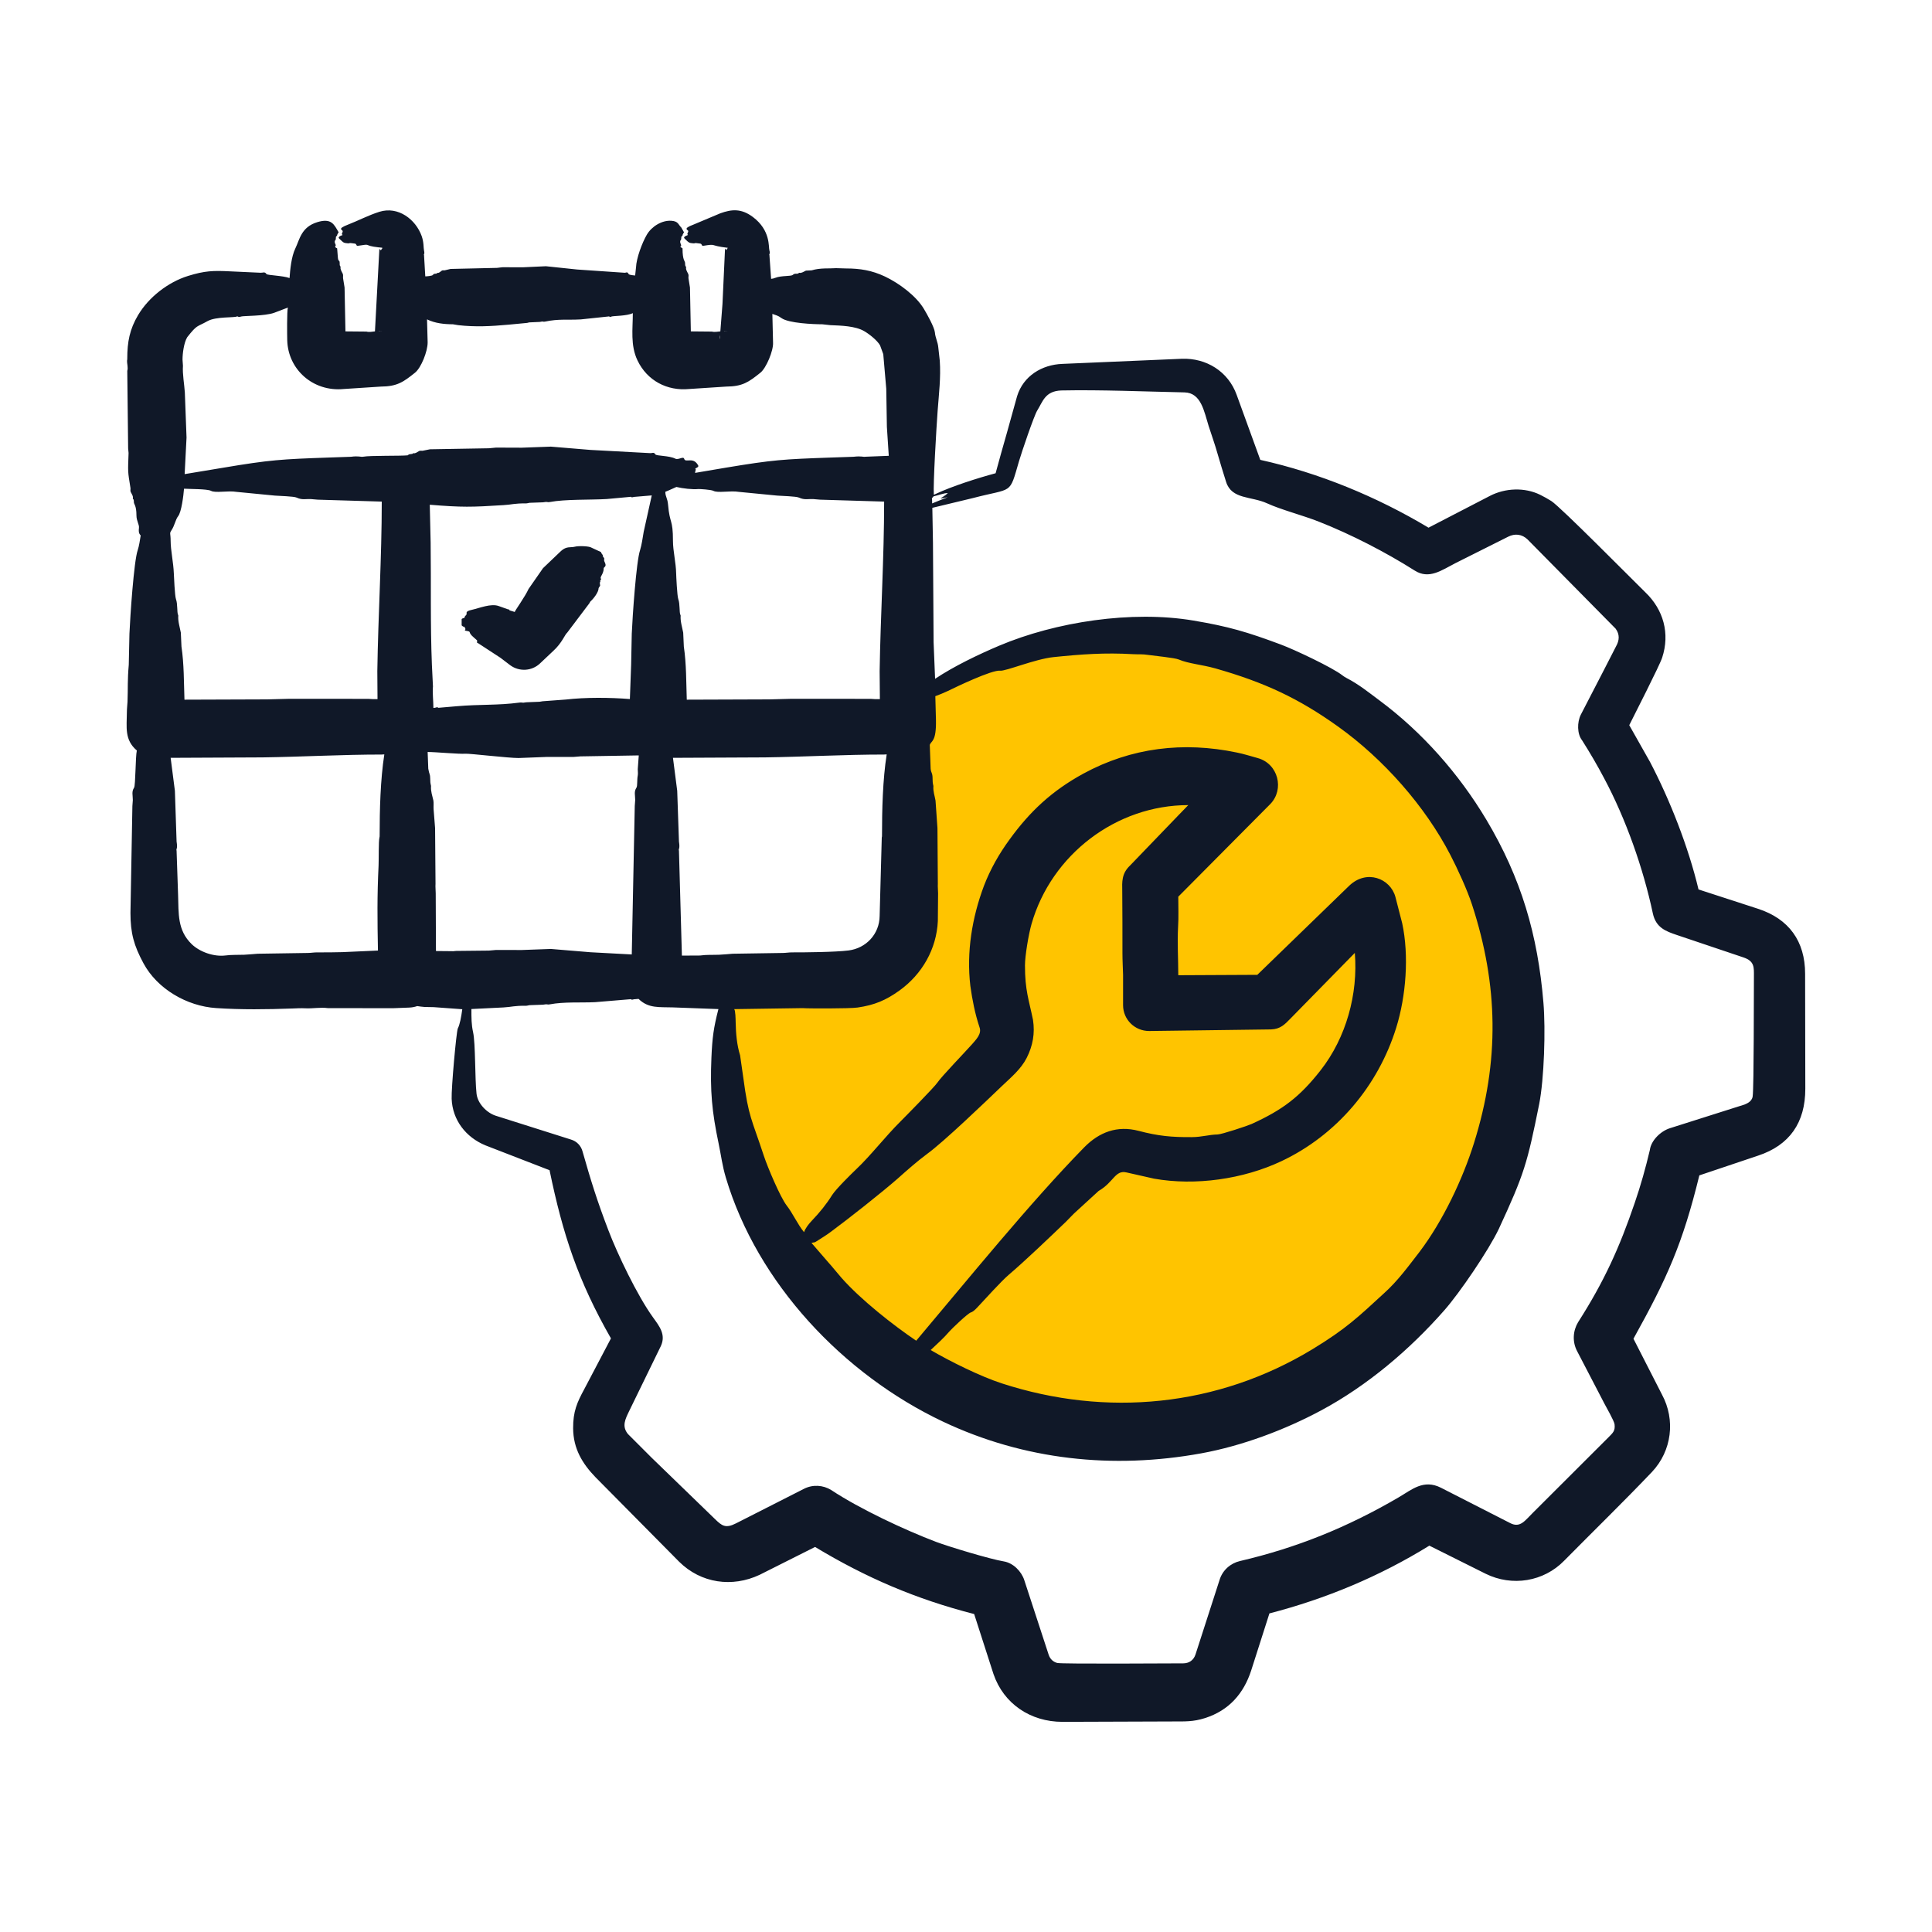 <svg width="40" height="40" viewBox="0 0 40 40" fill="none" xmlns="http://www.w3.org/2000/svg">
<path d="M18.332 20L15.332 20.5L14.832 21.5L15.332 23.5L16.832 27L21.332 29.5L26.832 29L29.832 26.5L31.832 21L30.332 17L27.332 14.5L24.332 13L20.832 13.5L18.832 14.5V16.5L18.332 20Z" fill="#FFC400"/>
<path fill-rule="evenodd" clip-rule="evenodd" d="M9.558 12.948V12.819C9.566 12.797 9.619 12.8 9.619 12.784C9.619 12.755 9.642 12.751 9.659 12.721C9.672 12.697 9.618 12.659 9.764 12.627C9.927 12.591 10.165 12.488 10.327 12.548L10.521 12.617C10.563 12.614 10.537 12.644 10.556 12.639L10.657 12.67C10.657 12.649 10.873 12.351 10.943 12.194L11.242 11.764L11.616 11.407C11.732 11.302 11.812 11.343 11.906 11.318C11.97 11.3 12.201 11.304 12.249 11.34L12.443 11.43C12.454 11.475 12.493 11.493 12.478 11.503C12.478 11.534 12.52 11.548 12.509 11.579C12.491 11.629 12.579 11.691 12.513 11.744C12.477 11.774 12.528 11.785 12.447 11.929C12.416 11.985 12.461 11.977 12.438 12.006C12.41 12.038 12.439 12.044 12.43 12.046C12.408 12.057 12.425 12.097 12.425 12.126L12.394 12.175C12.394 12.262 12.286 12.398 12.223 12.454C12.214 12.463 12.21 12.48 12.201 12.492L11.743 13.099C11.696 13.134 11.636 13.313 11.453 13.478L11.181 13.735C11.009 13.898 10.75 13.909 10.565 13.774L10.363 13.62L9.896 13.315C9.859 13.315 9.889 13.267 9.874 13.255L9.817 13.205C9.654 13.068 9.795 13.085 9.633 13.057C9.601 13.051 9.67 13.04 9.611 12.977C9.596 12.961 9.606 12.995 9.558 12.948ZM36.313 20.217C36.313 20.031 36.329 19.901 36.098 19.823L34.717 19.358C34.495 19.282 34.284 19.211 34.22 18.909C34.022 17.978 33.662 16.956 33.213 16.115C33.072 15.847 32.918 15.584 32.755 15.327C32.651 15.196 32.651 14.951 32.729 14.797L33.217 13.853L33.459 13.381C33.527 13.261 33.539 13.137 33.45 13.016L31.63 11.172C31.512 11.056 31.364 11.042 31.225 11.112L30.134 11.659C29.846 11.806 29.589 12.002 29.29 11.813C28.694 11.435 27.973 11.063 27.307 10.801C26.962 10.665 26.529 10.556 26.234 10.421C25.905 10.27 25.501 10.344 25.385 9.977C25.323 9.784 25.266 9.591 25.209 9.397C25.156 9.208 25.086 9.013 25.024 8.821C24.93 8.524 24.871 8.131 24.523 8.124C23.7 8.107 22.793 8.067 21.972 8.084C21.634 8.098 21.591 8.314 21.475 8.499C21.407 8.609 21.148 9.374 21.097 9.55C20.89 10.259 20.983 10.091 20.139 10.313L19.303 10.514L19.316 11.235L19.329 13.293L19.36 14.054C19.749 13.794 20.258 13.55 20.688 13.368C21.858 12.874 23.435 12.633 24.708 12.848C25.429 12.969 25.819 13.083 26.52 13.345C26.802 13.45 27.588 13.821 27.791 13.981C27.817 14.001 27.848 14.022 27.878 14.037C28.133 14.169 28.336 14.334 28.564 14.504C29.444 15.158 30.206 16.021 30.772 16.969C31.495 18.18 31.838 19.354 31.955 20.759C32.002 21.316 31.97 22.337 31.867 22.86C31.618 24.096 31.559 24.301 31.032 25.442C30.816 25.895 30.218 26.77 29.906 27.125C29.187 27.944 28.309 28.688 27.351 29.202C26.603 29.603 25.716 29.936 24.87 30.09C23.04 30.423 21.205 30.228 19.523 29.433C17.457 28.455 15.678 26.565 15.028 24.382C14.952 24.126 14.931 23.928 14.879 23.679C14.739 23.014 14.7 22.592 14.729 21.9C14.747 21.483 14.774 21.28 14.874 20.892L13.929 20.857C13.654 20.847 13.425 20.883 13.221 20.681L13.124 20.689C13.057 20.712 13.07 20.677 13.049 20.688L12.319 20.749C12.02 20.763 11.68 20.738 11.383 20.794C11.316 20.807 11.356 20.78 11.242 20.801L10.965 20.811C10.943 20.812 10.917 20.823 10.895 20.823C10.636 20.821 10.608 20.847 10.424 20.858L9.76 20.891C9.76 21.075 9.759 21.209 9.795 21.372C9.846 21.606 9.831 22.327 9.866 22.643C9.889 22.852 10.082 23.041 10.261 23.099L11.818 23.592C11.941 23.627 12.029 23.722 12.06 23.836C12.233 24.444 12.362 24.861 12.597 25.474C12.781 25.958 13.194 26.824 13.52 27.275C13.652 27.458 13.791 27.631 13.683 27.867L13.023 29.221C12.948 29.378 12.868 29.528 13.001 29.69L13.494 30.183L14.8 31.448C14.945 31.589 15.02 31.651 15.239 31.539L16.642 30.826C16.827 30.73 17.043 30.746 17.21 30.85C17.801 31.241 18.729 31.675 19.378 31.922C19.646 32.023 20.497 32.28 20.781 32.327C20.978 32.359 21.148 32.533 21.207 32.716L21.713 34.264C21.744 34.352 21.805 34.407 21.889 34.43C21.978 34.454 24.3 34.438 24.497 34.438C24.621 34.438 24.714 34.37 24.752 34.253L25.249 32.713C25.31 32.509 25.477 32.365 25.671 32.32C26.857 32.043 27.898 31.619 28.951 31.005C29.229 30.843 29.472 30.618 29.835 30.803L31.265 31.533C31.477 31.644 31.575 31.477 31.74 31.317L33.292 29.768C33.391 29.666 33.444 29.631 33.428 29.489C33.421 29.421 33.249 29.121 33.222 29.069C33.033 28.705 32.843 28.341 32.654 27.977C32.549 27.78 32.566 27.553 32.672 27.376C33.213 26.53 33.529 25.832 33.846 24.902C33.969 24.544 34.071 24.18 34.158 23.812C34.182 23.614 34.379 23.421 34.572 23.359L36.12 22.868C36.147 22.854 36.27 22.816 36.287 22.701C36.314 22.51 36.31 20.552 36.313 20.217ZM9.443 19.688C9.413 19.688 9.386 19.697 9.36 19.693L9.026 19.69L9.021 18.497C9.021 18.43 9.012 18.363 9.017 18.296L9.008 17.145L8.977 16.752C8.973 16.693 8.982 16.634 8.973 16.575C8.951 16.477 8.916 16.381 8.924 16.279C8.926 16.251 8.907 16.248 8.907 16.119C8.907 16.021 8.887 16.038 8.867 15.915L8.854 15.569C9.018 15.569 9.505 15.615 9.637 15.605C9.723 15.599 10.531 15.695 10.736 15.694L11.334 15.671L11.867 15.672C11.919 15.67 11.968 15.662 12.016 15.66L13.225 15.64C13.217 15.735 13.212 15.83 13.204 15.925C13.204 15.968 13.212 16.013 13.204 16.056C13.186 16.142 13.201 16.271 13.177 16.308C13.122 16.39 13.151 16.463 13.151 16.563C13.151 16.605 13.142 16.646 13.142 16.687L13.08 19.761L12.223 19.715L11.405 19.647L10.802 19.669L10.27 19.668C10.222 19.67 10.173 19.679 10.121 19.681L9.443 19.688ZM7.091 19.713L7.825 19.68C7.813 19.037 7.807 18.56 7.838 17.918C7.844 17.796 7.836 17.417 7.856 17.339C7.86 17.326 7.86 17.313 7.86 17.3C7.86 16.77 7.875 16.144 7.957 15.619C7.939 15.62 7.917 15.622 7.9 15.622C7.083 15.622 6.265 15.669 5.437 15.681L3.533 15.69L3.621 16.373L3.656 17.422C3.683 17.59 3.641 17.564 3.656 17.614L3.687 18.526C3.7 18.916 3.67 19.257 3.968 19.547C4.136 19.709 4.426 19.812 4.668 19.782C4.795 19.765 4.923 19.772 5.055 19.767C5.147 19.763 5.239 19.753 5.336 19.746L6.378 19.73C6.44 19.729 6.501 19.718 6.563 19.718C6.739 19.719 6.915 19.718 7.091 19.713ZM3.779 7.446C3.779 7.314 3.808 7.095 3.876 6.982C4.087 6.714 4.068 6.777 4.298 6.648C4.471 6.551 4.854 6.581 4.905 6.552C4.925 6.541 4.925 6.577 4.993 6.553C5.04 6.537 5.476 6.546 5.674 6.477L5.96 6.368C5.939 6.442 5.944 6.933 5.947 7.046C5.963 7.646 6.478 8.116 7.117 8.054L7.882 8.004C8.22 8.001 8.346 7.914 8.594 7.715C8.718 7.615 8.854 7.278 8.854 7.089L8.841 6.612C9.008 6.694 9.195 6.713 9.377 6.714L9.487 6.732C9.836 6.772 10.159 6.756 10.529 6.722L10.899 6.687C10.921 6.687 10.938 6.677 10.956 6.675L11.176 6.665C11.263 6.644 11.235 6.67 11.286 6.658C11.57 6.598 11.744 6.629 12.025 6.613L12.601 6.552C12.617 6.541 12.614 6.576 12.662 6.553C12.694 6.539 12.981 6.544 13.102 6.483C13.102 6.812 13.048 7.148 13.199 7.463C13.399 7.882 13.814 8.098 14.267 8.054L15.033 8.004C15.371 8.001 15.497 7.915 15.745 7.715C15.863 7.62 16.016 7.26 16.005 7.089L15.991 6.499C16.069 6.528 16.103 6.53 16.18 6.586C16.328 6.692 16.839 6.714 17.025 6.714L17.192 6.732C17.411 6.741 17.706 6.748 17.891 6.855C17.995 6.915 18.161 7.045 18.221 7.151L18.287 7.332L18.349 8.049L18.362 8.839L18.401 9.437L17.918 9.456C17.868 9.465 17.839 9.437 17.671 9.457L17.201 9.473C16.211 9.508 16.01 9.519 15.02 9.684L14.395 9.79C14.379 9.787 14.418 9.719 14.399 9.709C14.395 9.708 14.395 9.705 14.395 9.702C14.428 9.679 14.444 9.683 14.461 9.649C14.362 9.441 14.193 9.592 14.166 9.501C14.148 9.438 14.047 9.529 13.982 9.496C13.852 9.43 13.588 9.442 13.568 9.407C13.538 9.353 13.501 9.385 13.467 9.382L12.223 9.315L11.405 9.247L10.802 9.269L10.27 9.267C10.222 9.269 10.173 9.279 10.12 9.281L8.902 9.302L8.748 9.333C8.722 9.335 8.7 9.326 8.678 9.338C8.638 9.359 8.599 9.394 8.559 9.383C8.542 9.38 8.569 9.399 8.493 9.403C8.45 9.405 8.452 9.426 8.44 9.427C8.294 9.443 7.664 9.428 7.517 9.456C7.467 9.465 7.433 9.435 7.266 9.457L6.8 9.473C5.831 9.507 5.59 9.52 4.619 9.684L3.823 9.816L3.862 9.059L3.827 8.128C3.817 7.963 3.775 7.74 3.788 7.574L3.779 7.446ZM7.847 6.858C7.843 6.858 7.843 6.86 7.838 6.861L7.913 6.859L7.847 6.858ZM14.905 6.937C14.889 6.993 14.901 7.019 14.901 7.019L14.905 6.937ZM14.998 6.858C14.993 6.858 14.993 6.86 14.989 6.861L15.064 6.859L14.998 6.858ZM14.439 19.783C14.461 19.783 14.479 19.784 14.501 19.782C14.628 19.764 14.756 19.772 14.888 19.767C14.98 19.763 15.077 19.753 15.169 19.746L16.211 19.73C16.273 19.729 16.335 19.718 16.396 19.718C16.654 19.719 17.295 19.713 17.57 19.678C17.93 19.632 18.208 19.341 18.212 18.964L18.256 17.339C18.261 17.326 18.261 17.313 18.261 17.3C18.261 16.769 18.275 16.144 18.358 15.619C18.34 15.62 18.318 15.622 18.3 15.622C17.483 15.622 16.665 15.669 15.838 15.681L13.933 15.69L14.021 16.373L14.057 17.422C14.083 17.59 14.042 17.564 14.057 17.614L14.118 19.785L14.439 19.783ZM13.85 10.151L14.004 10.082C14.137 10.114 14.338 10.137 14.461 10.125C14.487 10.123 14.724 10.138 14.769 10.162C14.864 10.213 15.117 10.153 15.301 10.184L16.093 10.261C16.182 10.268 16.485 10.275 16.541 10.302C16.658 10.356 16.73 10.327 16.84 10.333C16.889 10.336 16.937 10.343 16.981 10.345L18.305 10.385C18.305 11.541 18.23 12.742 18.212 13.895L18.217 14.475C18.155 14.476 18.089 14.476 18.028 14.469L16.387 14.468C16.233 14.469 16.084 14.479 15.934 14.48L14.219 14.486C14.206 14.121 14.212 13.751 14.158 13.386L14.145 13.099C14.123 12.983 14.083 12.861 14.092 12.749C14.092 12.744 14.092 12.737 14.087 12.731C14.061 12.677 14.081 12.506 14.043 12.404C14.019 12.339 14 11.922 13.999 11.87C13.995 11.652 13.933 11.404 13.933 11.201C13.933 10.737 13.866 10.854 13.832 10.454C13.819 10.303 13.775 10.288 13.775 10.182C13.802 10.172 13.823 10.162 13.85 10.151ZM8.973 14.657L8.977 14.656C8.99 14.655 9.004 14.655 9.012 14.652C9.073 14.628 9.071 14.664 9.092 14.653L9.452 14.622C9.941 14.579 10.302 14.607 10.758 14.546C10.818 14.536 10.79 14.56 10.895 14.54L11.172 14.529C11.198 14.528 11.22 14.518 11.246 14.518L11.717 14.483C12.117 14.436 12.633 14.44 13.041 14.473L13.067 13.763L13.08 13.118C13.095 12.77 13.172 11.626 13.252 11.39C13.287 11.273 13.305 11.141 13.327 11.01L13.494 10.257L13.124 10.288C13.054 10.311 13.07 10.275 13.05 10.287L12.561 10.332C12.227 10.352 11.701 10.333 11.383 10.394C11.317 10.406 11.353 10.379 11.242 10.4L10.965 10.41C10.943 10.412 10.917 10.422 10.895 10.422C10.631 10.421 10.611 10.447 10.424 10.458C9.759 10.5 9.57 10.505 8.898 10.45L8.916 11.235C8.927 12.079 8.908 12.922 8.942 13.765L8.964 14.213C8.951 14.335 8.973 14.521 8.973 14.657ZM3.819 14.486C3.806 14.121 3.811 13.751 3.757 13.386L3.744 13.099C3.722 12.983 3.682 12.861 3.691 12.749C3.691 12.744 3.691 12.737 3.687 12.731C3.661 12.677 3.681 12.506 3.643 12.404C3.619 12.34 3.601 11.928 3.599 11.871C3.59 11.641 3.533 11.392 3.533 11.201C3.533 11.033 3.503 11.05 3.55 10.979C3.615 10.883 3.634 10.755 3.687 10.689C3.758 10.6 3.799 10.256 3.81 10.118C3.917 10.126 4.292 10.121 4.368 10.162C4.464 10.213 4.716 10.153 4.9 10.184L5.692 10.261C5.781 10.268 6.085 10.275 6.141 10.302C6.257 10.356 6.33 10.327 6.44 10.333C6.488 10.336 6.536 10.343 6.58 10.345L7.904 10.385C7.904 11.541 7.829 12.742 7.812 13.895L7.816 14.475C7.755 14.476 7.689 14.476 7.627 14.469L5.987 14.468C5.833 14.469 5.683 14.479 5.534 14.48L3.819 14.486ZM21.387 21.115C21.43 21.395 21.384 21.651 21.256 21.904C21.136 22.138 20.932 22.306 20.745 22.484C20.393 22.821 19.535 23.645 19.193 23.892C18.986 24.046 18.784 24.224 18.586 24.401C18.255 24.691 17.573 25.229 17.205 25.501C17.108 25.575 17.003 25.636 16.902 25.702C16.856 25.733 16.865 25.715 16.801 25.733L17.139 26.124C17.236 26.23 17.324 26.345 17.421 26.455C17.821 26.909 18.5 27.442 18.969 27.758C20.029 26.502 21.33 24.896 22.447 23.755C22.757 23.439 23.131 23.297 23.573 23.413C23.98 23.52 24.256 23.546 24.677 23.543C24.882 23.542 25.031 23.491 25.209 23.488C25.294 23.486 25.823 23.311 25.913 23.271C26.558 22.977 26.911 22.709 27.342 22.159C27.871 21.483 28.12 20.58 28.05 19.729L26.718 21.088C26.6 21.209 26.509 21.307 26.313 21.313L23.793 21.346C23.494 21.347 23.252 21.108 23.252 20.811V20.183C23.248 20.032 23.239 19.882 23.239 19.732C23.239 19.307 23.239 18.88 23.235 18.454C23.231 18.256 23.22 18.086 23.397 17.919L24.409 16.868L24.602 16.669C23.109 16.669 21.768 17.695 21.357 19.129C21.296 19.341 21.221 19.789 21.221 19.987C21.22 20.503 21.303 20.703 21.387 21.115ZM19.62 14.308C19.532 14.349 19.448 14.383 19.365 14.414L19.378 14.912C19.386 15.36 19.282 15.333 19.25 15.421L19.268 15.915C19.276 16.008 19.308 15.995 19.308 16.119C19.308 16.248 19.326 16.251 19.325 16.279C19.316 16.381 19.352 16.477 19.369 16.575L19.409 17.145L19.417 18.296C19.413 18.363 19.422 18.43 19.422 18.497L19.417 19.071C19.39 19.648 19.092 20.168 18.626 20.505C18.338 20.712 18.104 20.809 17.755 20.86C17.59 20.884 16.686 20.881 16.621 20.872L15.2 20.893C15.227 20.915 15.23 21.101 15.231 21.16C15.235 21.402 15.257 21.638 15.323 21.85L15.389 22.311C15.499 23.138 15.559 23.152 15.816 23.934C15.892 24.165 16.154 24.785 16.286 24.957C16.419 25.128 16.51 25.344 16.647 25.511C16.673 25.431 16.741 25.344 16.81 25.271C16.972 25.102 17.113 24.927 17.227 24.744C17.308 24.616 17.621 24.309 17.733 24.202C18.034 23.917 18.32 23.54 18.648 23.214C18.717 23.145 19.345 22.509 19.409 22.413C19.488 22.293 19.969 21.795 20.125 21.62C20.204 21.527 20.333 21.405 20.279 21.266C20.187 20.99 20.13 20.702 20.09 20.412C20.007 19.713 20.125 18.997 20.372 18.339C20.504 17.995 20.688 17.672 20.904 17.378C21.321 16.802 21.779 16.372 22.43 16.017C23.42 15.478 24.504 15.349 25.605 15.58C25.75 15.608 25.891 15.655 26.036 15.694C26.466 15.81 26.596 16.343 26.3 16.647L24.395 18.565C24.395 18.774 24.404 18.984 24.391 19.189C24.373 19.524 24.395 19.857 24.395 20.191L26.031 20.183L27.931 18.341C28.295 17.989 28.786 18.189 28.89 18.568L29.031 19.115C29.175 19.785 29.111 20.624 28.907 21.278C28.532 22.485 27.672 23.503 26.528 24.042C25.736 24.415 24.746 24.554 23.894 24.403L23.323 24.274C23.086 24.219 23.06 24.476 22.746 24.657L22.293 25.072C22.214 25.14 22.144 25.222 22.069 25.295C21.744 25.607 21.215 26.113 20.886 26.392C20.727 26.528 20.393 26.9 20.235 27.068C20.191 27.114 20.147 27.158 20.099 27.173C20.032 27.195 19.693 27.522 19.659 27.563C19.541 27.701 19.404 27.824 19.272 27.948C19.272 27.948 19.272 27.95 19.268 27.951C19.673 28.188 20.299 28.497 20.737 28.64C22.906 29.346 25.209 29.126 27.175 27.933C27.872 27.509 28.121 27.266 28.661 26.77C28.943 26.516 29.163 26.211 29.391 25.917C29.874 25.278 30.283 24.414 30.517 23.667C31.051 21.966 31.02 20.398 30.478 18.733C30.378 18.426 30.179 17.991 30.029 17.702C29.508 16.694 28.646 15.718 27.711 15.048C26.883 14.454 26.172 14.126 25.165 13.839C24.882 13.759 24.607 13.741 24.404 13.654C24.318 13.618 23.904 13.579 23.784 13.561C23.64 13.539 23.591 13.551 23.459 13.544C22.872 13.51 22.391 13.545 21.81 13.605C21.428 13.645 20.82 13.9 20.706 13.886C20.537 13.866 19.799 14.22 19.62 14.308ZM19.624 10.209C19.514 10.315 19.361 10.347 19.62 10.295C19.51 10.337 19.404 10.379 19.299 10.423C19.299 10.388 19.299 10.352 19.294 10.317L19.329 10.276C19.426 10.255 19.549 10.205 19.624 10.209ZM37.377 22.542L37.373 20.162C37.373 19.486 37.037 19.023 36.397 18.815L35.166 18.415C34.957 17.538 34.577 16.568 34.163 15.777L33.732 15.014C33.813 14.85 34.36 13.781 34.413 13.617C34.578 13.116 34.44 12.622 34.066 12.264C33.777 11.981 32.307 10.493 32.118 10.373C32.043 10.326 31.96 10.28 31.885 10.243C31.564 10.086 31.164 10.104 30.851 10.265L29.576 10.925C28.508 10.285 27.312 9.791 26.093 9.521L25.605 8.178C25.43 7.689 24.974 7.41 24.47 7.428L21.994 7.534C21.573 7.55 21.188 7.781 21.058 8.202L20.847 8.961C20.767 9.24 20.688 9.519 20.613 9.798C20.237 9.899 19.71 10.067 19.378 10.224C19.365 10.231 19.351 10.237 19.334 10.244C19.317 10.035 19.388 8.837 19.413 8.503C19.439 8.152 19.481 7.817 19.457 7.467L19.426 7.19C19.417 7.083 19.364 6.989 19.356 6.882C19.344 6.772 19.192 6.502 19.131 6.4C18.968 6.123 18.612 5.863 18.322 5.725C18.051 5.597 17.805 5.558 17.517 5.558L17.311 5.552C17.173 5.563 16.985 5.542 16.805 5.597L16.686 5.603C16.642 5.623 16.594 5.659 16.55 5.648C16.546 5.648 16.541 5.649 16.541 5.651C16.502 5.688 16.466 5.644 16.414 5.691C16.376 5.725 16.181 5.701 16.049 5.753C16.022 5.764 15.992 5.772 15.965 5.773L15.93 5.28C15.916 5.257 15.954 5.263 15.93 5.186C15.908 5.116 15.959 4.771 15.587 4.492C15.347 4.313 15.149 4.331 14.914 4.416L14.36 4.649C14.117 4.739 14.251 4.758 14.25 4.784C14.249 4.82 14.211 4.843 14.245 4.864C14.203 4.886 14.177 4.887 14.162 4.917C14.166 4.927 14.171 4.933 14.171 4.937C14.219 4.977 14.245 5.022 14.298 5.031C14.444 5.053 14.32 5.015 14.496 5.043C14.543 5.05 14.518 5.096 14.562 5.089C14.853 5.043 14.664 5.083 15.068 5.131L15.037 5.18C15.037 5.177 15.037 5.175 15.037 5.175L15.011 5.146L14.958 6.296L14.914 6.861C14.857 6.865 14.8 6.88 14.738 6.865L14.303 6.861L14.285 5.953L14.254 5.761C14.25 5.732 14.263 5.703 14.25 5.674C14.228 5.626 14.193 5.579 14.206 5.528C14.208 5.514 14.184 5.536 14.184 5.45C14.184 5.395 14.131 5.403 14.131 5.141C14.131 5.141 14.069 5.109 14.091 5.099C14.132 5.083 14.051 5.018 14.096 4.968C14.113 4.949 14.095 4.894 14.118 4.889C14.146 4.883 14.109 4.882 14.162 4.81L14.105 4.71C14.039 4.647 14.046 4.582 13.902 4.571C13.704 4.556 13.491 4.689 13.392 4.859C13.296 5.023 13.175 5.344 13.168 5.537L13.15 5.704C13.134 5.701 13.027 5.697 13.014 5.672C12.984 5.615 12.963 5.651 12.93 5.647L11.95 5.58L11.303 5.512L10.828 5.534L10.406 5.533C10.367 5.534 10.331 5.544 10.292 5.546L9.329 5.568L9.206 5.597C9.188 5.6 9.166 5.591 9.148 5.603C9.118 5.623 9.087 5.659 9.056 5.648C9.052 5.648 9.052 5.649 9.052 5.651C9.04 5.682 8.987 5.65 8.964 5.691C8.952 5.713 8.828 5.722 8.805 5.722L8.779 5.281C8.765 5.257 8.799 5.275 8.779 5.187C8.766 5.13 8.778 5.024 8.731 4.889C8.608 4.543 8.244 4.263 7.855 4.385C7.624 4.458 7.423 4.566 7.209 4.649C6.969 4.741 7.092 4.755 7.095 4.784C7.098 4.824 7.055 4.841 7.095 4.865C7.055 4.884 7.028 4.884 7.011 4.917C7.015 4.927 7.02 4.934 7.02 4.937C7.068 4.977 7.095 5.023 7.147 5.031C7.292 5.053 7.168 5.015 7.345 5.043C7.392 5.05 7.367 5.096 7.411 5.089C7.719 5.04 7.492 5.082 7.842 5.122C7.927 5.132 7.936 5.117 7.886 5.18C7.886 5.177 7.886 5.176 7.886 5.176C7.864 5.186 7.863 5.15 7.855 5.146L7.763 6.861C7.706 6.866 7.644 6.881 7.587 6.865L7.152 6.861L7.134 5.953L7.103 5.761C7.099 5.732 7.108 5.703 7.099 5.674C7.077 5.626 7.042 5.579 7.051 5.528C7.055 5.526 7.051 5.523 7.051 5.521C7.029 5.498 7.033 5.474 7.033 5.45C7.033 5.362 7 5.444 6.993 5.304L6.98 5.141C6.95 5.135 6.922 5.101 6.954 5.079C6.954 5.07 6.907 5.006 6.945 4.969C6.962 4.952 6.944 4.894 6.967 4.889C6.992 4.883 6.958 4.883 7.011 4.81C6.917 4.645 6.861 4.511 6.571 4.599C6.235 4.701 6.204 4.959 6.114 5.145C6.031 5.315 6.006 5.594 5.995 5.757C5.857 5.705 5.534 5.701 5.516 5.673C5.481 5.618 5.44 5.65 5.397 5.647L4.764 5.618C4.41 5.6 4.239 5.606 3.893 5.713C3.481 5.841 3.081 6.151 2.86 6.522C2.684 6.817 2.635 7.081 2.635 7.42C2.635 7.434 2.635 7.448 2.631 7.462C2.627 7.535 2.657 7.607 2.635 7.679L2.653 9.284C2.653 9.316 2.662 9.347 2.662 9.379C2.647 9.782 2.644 9.75 2.701 10.102C2.706 10.13 2.693 10.157 2.706 10.185C2.728 10.23 2.763 10.276 2.75 10.323C2.748 10.338 2.772 10.316 2.772 10.399C2.772 10.441 2.825 10.463 2.825 10.671C2.825 10.788 2.886 10.859 2.877 10.931C2.87 10.993 2.868 11.041 2.913 11.086C2.895 11.192 2.882 11.296 2.851 11.391C2.772 11.614 2.694 12.778 2.68 13.118L2.666 13.764C2.637 14.093 2.651 14.23 2.64 14.53C2.636 14.601 2.627 14.671 2.627 14.743C2.625 15.055 2.572 15.315 2.833 15.538C2.804 15.657 2.807 16.263 2.776 16.308C2.721 16.391 2.75 16.463 2.75 16.564C2.75 16.605 2.741 16.646 2.741 16.688L2.701 18.9C2.701 19.32 2.772 19.576 2.97 19.943C3.257 20.476 3.869 20.831 4.474 20.871C5.002 20.906 5.52 20.899 6.048 20.88C6.14 20.876 6.233 20.871 6.325 20.876C6.479 20.883 6.633 20.852 6.787 20.872L8.133 20.874L8.471 20.861C8.528 20.859 8.586 20.848 8.638 20.83C8.687 20.837 8.739 20.845 8.788 20.848L8.981 20.852L9.571 20.895C9.549 21.054 9.522 21.208 9.478 21.294C9.447 21.369 9.342 22.538 9.351 22.75C9.368 23.187 9.643 23.547 10.054 23.715L11.378 24.228C11.653 25.562 11.97 26.521 12.649 27.71L12.095 28.764C11.947 29.037 11.864 29.223 11.866 29.572C11.869 29.993 12.057 30.302 12.328 30.583L14.061 32.334C14.515 32.783 15.161 32.871 15.727 32.605L16.875 32.028C17.927 32.663 18.963 33.108 20.169 33.417L20.569 34.659C20.778 35.272 21.332 35.649 21.998 35.649L24.285 35.641C24.526 35.64 24.703 35.65 24.949 35.571C25.446 35.412 25.749 35.062 25.904 34.587L26.282 33.404C27.455 33.1 28.565 32.636 29.593 32.001L30.759 32.583C31.306 32.853 31.961 32.748 32.386 32.311C32.992 31.697 33.611 31.096 34.206 30.471C34.612 30.036 34.693 29.399 34.409 28.872L33.819 27.717C34.517 26.46 34.835 25.757 35.183 24.335L36.397 23.927C37.052 23.711 37.377 23.242 37.377 22.542Z" fill="#101828"/>
</svg>
